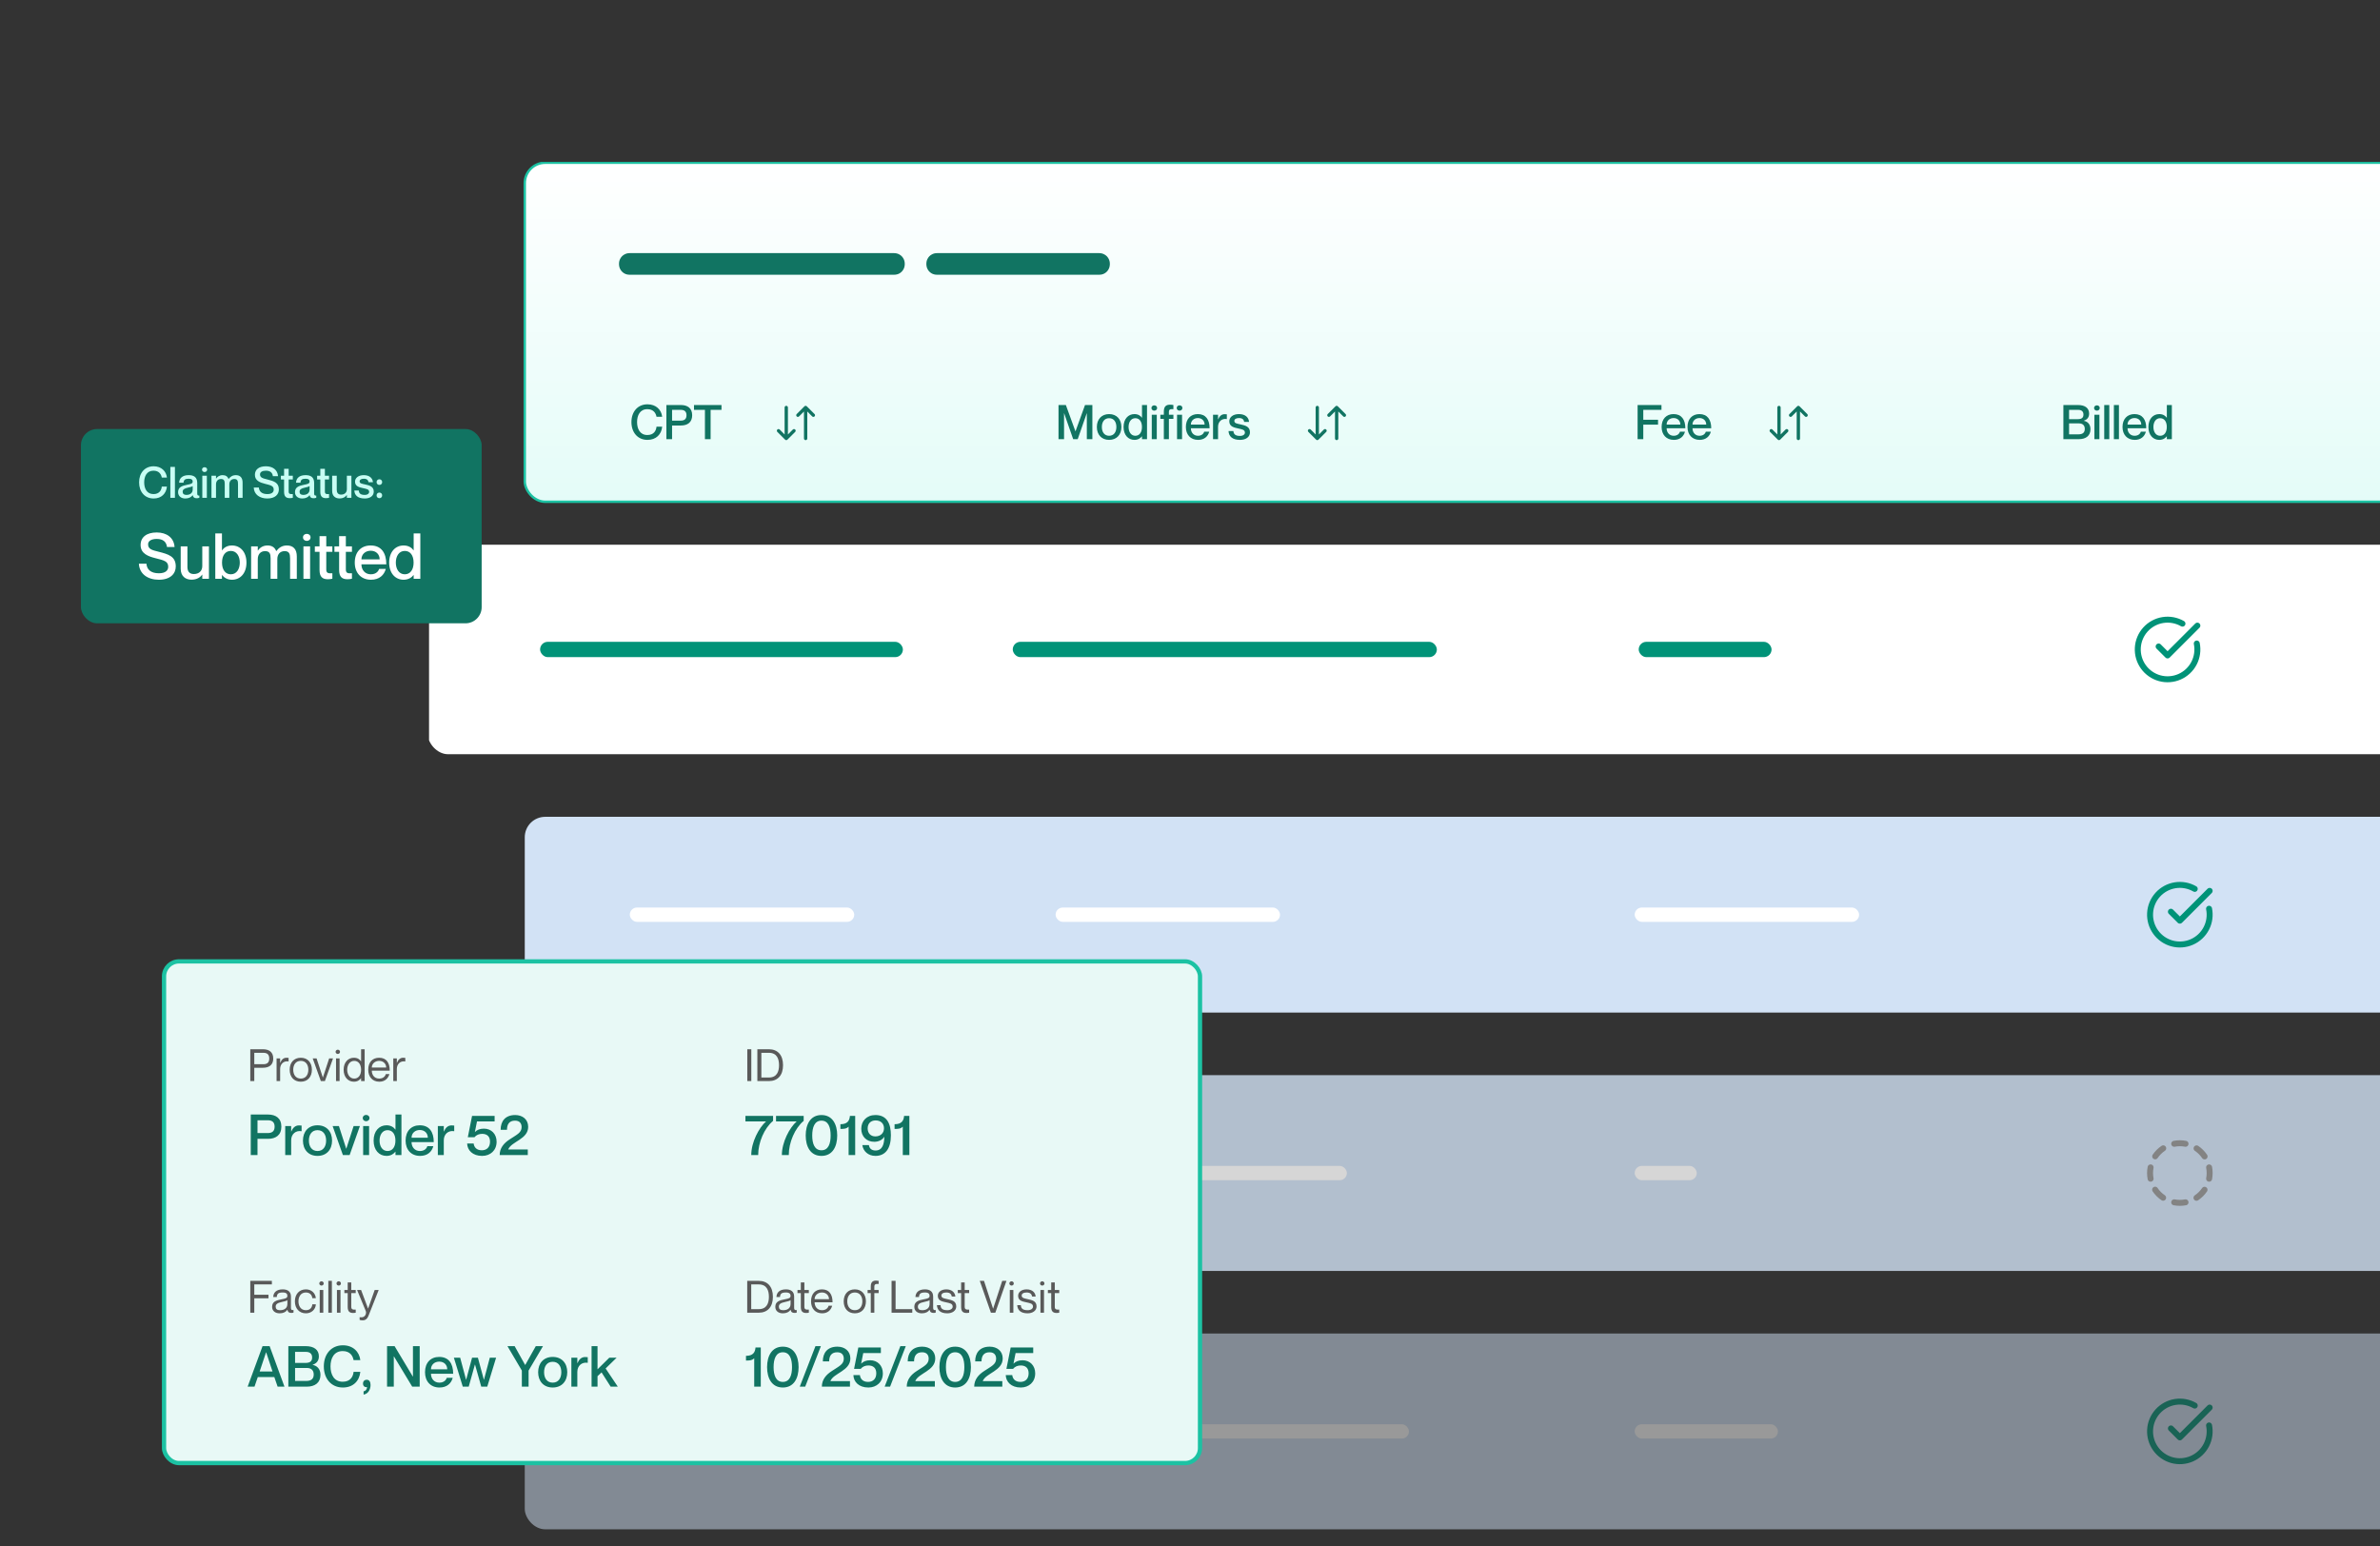 <svg width="588" height="382" viewBox="0 0 588 382" fill="none" xmlns="http://www.w3.org/2000/svg">
<rect x="0" y="0" width="588" height="382" fill="#333333" stroke="none"/>
<g clip-path="url(#clip0_477_2538)">
<g clip-path="url(#clip1_477_2538)">
<rect x="129.647" y="40.209" width="684.227" height="83.759" rx="5.05" fill="url(#paint0_linear_477_2538)"/>
<rect x="129.647" y="40.209" width="684.227" height="83.759" rx="5.05" stroke="#1CC2A3" stroke-width="0.595"/>
<path d="M152.93 65.19C152.93 64.68 153.049 64.229 153.286 63.837C153.511 63.434 153.826 63.119 154.229 62.894C154.621 62.656 155.072 62.538 155.582 62.538H165.623C166.133 62.538 166.584 62.656 166.975 62.894C167.379 63.119 167.693 63.434 167.919 63.837C168.156 64.229 168.275 64.68 168.275 65.19V65.225C168.275 65.736 168.156 66.193 167.919 66.596C167.693 66.988 167.379 67.302 166.975 67.54C166.584 67.765 166.133 67.878 165.623 67.878H155.582C155.072 67.878 154.621 67.765 154.229 67.54C153.826 67.302 153.511 66.988 153.286 66.596C153.049 66.193 152.93 65.736 152.93 65.225V65.19ZM162.926 65.19C162.926 64.68 163.045 64.229 163.282 63.837C163.508 63.434 163.822 63.119 164.226 62.894C164.617 62.656 165.068 62.538 165.578 62.538H170.705C171.216 62.538 171.667 62.656 172.058 62.894C172.462 63.119 172.776 63.434 173.002 63.837C173.239 64.229 173.358 64.68 173.358 65.19V65.225C173.358 65.736 173.239 66.193 173.002 66.596C172.776 66.988 172.462 67.302 172.058 67.54C171.667 67.765 171.216 67.878 170.705 67.878H165.578C165.068 67.878 164.617 67.765 164.226 67.54C163.822 67.302 163.508 66.988 163.282 66.596C163.045 66.193 162.926 65.736 162.926 65.225V65.19ZM168.02 65.19C168.02 64.68 168.138 64.229 168.376 63.837C168.601 63.434 168.916 63.119 169.319 62.894C169.711 62.656 170.162 62.538 170.672 62.538H180.712C181.223 62.538 181.674 62.656 182.065 62.894C182.469 63.119 182.783 63.434 183.009 63.837C183.246 64.229 183.365 64.68 183.365 65.19V65.225C183.365 65.736 183.246 66.193 183.009 66.596C182.783 66.988 182.469 67.302 182.065 67.54C181.674 67.765 181.223 67.878 180.712 67.878H170.672C170.162 67.878 169.711 67.765 169.319 67.54C168.916 67.302 168.601 66.988 168.376 66.596C168.138 66.193 168.02 65.736 168.02 65.225V65.19ZM178.016 65.19C178.016 64.68 178.134 64.229 178.372 63.837C178.597 63.434 178.912 63.119 179.315 62.894C179.707 62.656 180.158 62.538 180.668 62.538H190.708C191.219 62.538 191.67 62.656 192.061 62.894C192.465 63.119 192.779 63.434 193.005 63.837C193.242 64.229 193.361 64.68 193.361 65.19V65.225C193.361 65.736 193.242 66.193 193.005 66.596C192.779 66.988 192.465 67.302 192.061 67.54C191.67 67.765 191.219 67.878 190.708 67.878H180.668C180.158 67.878 179.707 67.765 179.315 67.54C178.912 67.302 178.597 66.988 178.372 66.596C178.134 66.193 178.016 65.736 178.016 65.225V65.19ZM188.012 65.19C188.012 64.68 188.13 64.229 188.368 63.837C188.593 63.434 188.908 63.119 189.311 62.894C189.703 62.656 190.154 62.538 190.664 62.538H195.791C196.301 62.538 196.752 62.656 197.144 62.894C197.548 63.119 197.862 63.434 198.088 63.837C198.325 64.229 198.444 64.68 198.444 65.19V65.225C198.444 65.736 198.325 66.193 198.088 66.596C197.862 66.988 197.548 67.302 197.144 67.54C196.752 67.765 196.301 67.878 195.791 67.878H190.664C190.154 67.878 189.703 67.765 189.311 67.54C188.908 67.302 188.593 66.988 188.368 66.596C188.13 66.193 188.012 65.736 188.012 65.225V65.19ZM193.105 65.19C193.105 64.68 193.224 64.229 193.462 63.837C193.687 63.434 194.001 63.119 194.405 62.894C194.797 62.656 195.248 62.538 195.758 62.538H205.798C206.308 62.538 206.759 62.656 207.151 62.894C207.555 63.119 207.869 63.434 208.095 63.837C208.332 64.229 208.451 64.68 208.451 65.19V65.225C208.451 65.736 208.332 66.193 208.095 66.596C207.869 66.988 207.555 67.302 207.151 67.54C206.759 67.765 206.308 67.878 205.798 67.878H195.758C195.248 67.878 194.797 67.765 194.405 67.54C194.001 67.302 193.687 66.988 193.462 66.596C193.224 66.193 193.105 65.736 193.105 65.225V65.19ZM203.102 65.19C203.102 64.68 203.22 64.229 203.458 63.837C203.683 63.434 203.998 63.119 204.401 62.894C204.793 62.656 205.244 62.538 205.754 62.538H215.794C216.305 62.538 216.755 62.656 217.147 62.894C217.551 63.119 217.865 63.434 218.091 63.837C218.328 64.229 218.447 64.68 218.447 65.19V65.225C218.447 65.736 218.328 66.193 218.091 66.596C217.865 66.988 217.551 67.302 217.147 67.54C216.755 67.765 216.305 67.878 215.794 67.878H205.754C205.244 67.878 204.793 67.765 204.401 67.54C203.998 67.302 203.683 66.988 203.458 66.596C203.22 66.193 203.102 65.736 203.102 65.225V65.19ZM213.098 65.19C213.098 64.68 213.216 64.229 213.454 63.837C213.679 63.434 213.994 63.119 214.397 62.894C214.789 62.656 215.24 62.538 215.75 62.538H220.877C221.387 62.538 221.838 62.656 222.23 62.894C222.633 63.119 222.948 63.434 223.173 63.837C223.411 64.229 223.529 64.68 223.529 65.19V65.225C223.529 65.736 223.411 66.193 223.173 66.596C222.948 66.988 222.633 67.302 222.23 67.54C221.838 67.765 221.387 67.878 220.877 67.878H215.75C215.24 67.878 214.789 67.765 214.397 67.54C213.994 67.302 213.679 66.988 213.454 66.596C213.216 66.193 213.098 65.736 213.098 65.225V65.19ZM228.865 65.19C228.865 64.68 228.984 64.229 229.221 63.837C229.447 63.434 229.761 63.119 230.165 62.894C230.557 62.656 231.008 62.538 231.518 62.538H241.558C242.068 62.538 242.519 62.656 242.911 62.894C243.314 63.119 243.629 63.434 243.854 63.837C244.092 64.229 244.21 64.68 244.21 65.19V65.225C244.21 65.736 244.092 66.193 243.854 66.596C243.629 66.988 243.314 67.302 242.911 67.54C242.519 67.765 242.068 67.878 241.558 67.878H231.518C231.008 67.878 230.557 67.765 230.165 67.54C229.761 67.302 229.447 66.988 229.221 66.596C228.984 66.193 228.865 65.736 228.865 65.225V65.19ZM238.861 65.19C238.861 64.68 238.98 64.229 239.218 63.837C239.443 63.434 239.757 63.119 240.161 62.894C240.553 62.656 241.004 62.538 241.514 62.538H251.554C252.064 62.538 252.515 62.656 252.907 62.894C253.311 63.119 253.625 63.434 253.851 63.837C254.088 64.229 254.207 64.68 254.207 65.19V65.225C254.207 65.736 254.088 66.193 253.851 66.596C253.625 66.988 253.311 67.302 252.907 67.54C252.515 67.765 252.064 67.878 251.554 67.878H241.514C241.004 67.878 240.553 67.765 240.161 67.54C239.757 67.302 239.443 66.988 239.218 66.596C238.98 66.193 238.861 65.736 238.861 65.225V65.19ZM248.858 65.19C248.858 64.68 248.976 64.229 249.214 63.837C249.439 63.434 249.754 63.119 250.157 62.894C250.549 62.656 251 62.538 251.51 62.538H261.55C262.061 62.538 262.511 62.656 262.903 62.894C263.307 63.119 263.621 63.434 263.847 63.837C264.084 64.229 264.203 64.68 264.203 65.19V65.225C264.203 65.736 264.084 66.193 263.847 66.596C263.621 66.988 263.307 67.302 262.903 67.54C262.511 67.765 262.061 67.878 261.55 67.878H251.51C251 67.878 250.549 67.765 250.157 67.54C249.754 67.302 249.439 66.988 249.214 66.596C248.976 66.193 248.858 65.736 248.858 65.225V65.19ZM258.854 65.19C258.854 64.68 258.972 64.229 259.21 63.837C259.435 63.434 259.75 63.119 260.153 62.894C260.545 62.656 260.996 62.538 261.506 62.538H271.546C272.057 62.538 272.508 62.656 272.899 62.894C273.303 63.119 273.617 63.434 273.843 63.837C274.08 64.229 274.199 64.68 274.199 65.19V65.225C274.199 65.736 274.08 66.193 273.843 66.596C273.617 66.988 273.303 67.302 272.899 67.54C272.508 67.765 272.057 67.878 271.546 67.878H261.506C260.996 67.878 260.545 67.765 260.153 67.54C259.75 67.302 259.435 66.988 259.21 66.596C258.972 66.193 258.854 65.736 258.854 65.225V65.19Z" fill="#117462"/>
<path d="M162.195 102.97C162.041 102.12 161.487 101.094 159.93 101.094C158.113 101.094 157.393 102.616 157.393 104.279C157.393 105.954 158.113 107.476 159.93 107.476C161.499 107.476 162.1 106.45 162.195 105.423H163.598C163.41 107.323 162.112 108.679 159.965 108.679C157.535 108.679 156.001 106.827 156.001 104.279C156.001 101.743 157.535 99.891 159.965 99.891C162.1 99.891 163.398 101.247 163.598 102.97H162.195ZM164.638 108.502V100.068H168.224C169.84 100.068 171.008 100.823 171.008 102.592C171.008 104.362 169.84 105.128 168.224 105.128H166.041V108.502H164.638ZM166.041 101.259V103.925H168.165C169.109 103.925 169.604 103.524 169.604 102.592C169.604 101.672 169.109 101.259 168.165 101.259H166.041ZM174.159 108.502V101.259H171.458V100.068H178.253V101.259H175.563V108.502H174.159Z" fill="#117462"/>
<path d="M192.339 106.417L194.253 108.331M194.253 108.331L196.166 106.417M194.253 108.331V100.676M200.95 102.59L199.037 100.676M199.037 100.676L197.123 102.59M199.037 100.676V108.331" stroke="#117462" stroke-width="0.82" stroke-linecap="round" stroke-linejoin="round"/>
<path d="M261.516 108.502V100.068H263.332L265.692 106.556H265.715L268.063 100.068H269.88V108.502H268.511V102.108H268.488L266.258 108.502H265.137L262.908 102.108H262.884V108.502H261.516ZM274.018 108.679C272.131 108.679 270.986 107.37 270.986 105.494C270.986 103.618 272.131 102.309 274.018 102.309C275.906 102.309 277.05 103.618 277.05 105.494C277.05 107.37 275.906 108.679 274.018 108.679ZM274.018 107.665C275.198 107.665 275.811 106.733 275.811 105.494C275.811 104.244 275.198 103.324 274.018 103.324C272.839 103.324 272.225 104.244 272.225 105.494C272.225 106.733 272.839 107.665 274.018 107.665ZM282.141 100.068H283.38V108.502H282.141V107.806H282.118C281.799 108.219 281.209 108.679 280.277 108.679C278.732 108.679 277.588 107.476 277.588 105.494C277.588 103.512 278.732 102.309 280.277 102.309C281.209 102.309 281.799 102.745 282.118 103.206H282.141V100.068ZM280.49 107.665C281.504 107.665 282.13 106.827 282.13 105.494C282.13 104.149 281.504 103.324 280.49 103.324C279.404 103.324 278.826 104.314 278.826 105.494C278.826 106.674 279.404 107.665 280.49 107.665ZM285.169 101.46C284.827 101.46 284.473 101.224 284.473 100.799C284.473 100.374 284.827 100.15 285.169 100.15C285.535 100.15 285.877 100.374 285.877 100.799C285.877 101.224 285.535 101.46 285.169 101.46ZM284.555 102.474H285.794V108.502H284.555V102.474ZM289.897 101.082C289.094 101.047 288.788 101.129 288.788 101.814V102.474H289.897V103.489H288.788V108.502H287.537V103.489H286.676V102.474H287.537V101.707C287.537 100.433 288.08 99.985 289.071 99.985C289.378 99.985 289.649 100.02 289.897 100.068V101.082ZM291.413 101.46C291.071 101.46 290.717 101.224 290.717 100.799C290.717 100.374 291.071 100.15 291.413 100.15C291.779 100.15 292.121 100.374 292.121 100.799C292.121 101.224 291.779 101.46 291.413 101.46ZM290.8 102.474H292.038V108.502H290.8V102.474ZM295.964 107.665C296.99 107.665 297.403 107.028 297.509 106.662H298.748C298.441 107.806 297.545 108.679 295.999 108.679C294.123 108.679 292.979 107.382 292.979 105.494C292.979 103.536 294.123 102.309 295.94 102.309C297.887 102.309 298.842 103.666 298.842 105.813H294.218C294.218 106.827 294.867 107.665 295.964 107.665ZM295.94 103.288C294.937 103.288 294.218 103.961 294.218 104.893H297.604C297.604 103.961 296.943 103.288 295.94 103.288ZM302.558 102.333C302.771 102.333 302.924 102.344 303.101 102.368V103.536H303.077C301.886 103.335 300.93 104.138 300.93 105.423V108.502H299.692V102.474H300.93V103.607H300.954C301.272 102.852 301.768 102.333 302.558 102.333ZM306.504 104.857C307.613 105.117 308.816 105.364 308.816 106.804C308.816 107.96 307.825 108.679 306.362 108.679C304.416 108.679 303.578 107.771 303.519 106.497H304.722C304.781 107.146 305.064 107.7 306.339 107.7C307.2 107.7 307.565 107.276 307.565 106.898C307.565 106.143 306.846 106.084 305.961 105.872C305.005 105.648 303.708 105.459 303.708 104.09C303.708 103.099 304.581 102.309 306.091 102.309C307.731 102.309 308.509 103.194 308.592 104.244H307.388C307.306 103.772 307.07 103.288 306.103 103.288C305.359 103.288 304.958 103.571 304.958 103.996C304.958 104.609 305.631 104.657 306.504 104.857Z" fill="#117462"/>
<path d="M323.534 106.417L325.448 108.33M325.448 108.33L327.362 106.417M325.448 108.33V100.676M332.146 102.589L330.232 100.676M330.232 100.676L328.319 102.589M330.232 100.676V108.33" stroke="#117462" stroke-width="0.82" stroke-linecap="round" stroke-linejoin="round"/>
<path d="M405.987 103.713H409.633V104.916H405.987V108.502H404.584V100.068H410.482V101.259H405.987V103.713ZM413.502 107.665C414.529 107.665 414.942 107.028 415.048 106.662H416.286C415.98 107.806 415.083 108.679 413.538 108.679C411.662 108.679 410.518 107.382 410.518 105.494C410.518 103.536 411.662 102.309 413.479 102.309C415.425 102.309 416.381 103.666 416.381 105.813H411.756C411.756 106.827 412.405 107.665 413.502 107.665ZM413.479 103.288C412.476 103.288 411.756 103.961 411.756 104.893H415.142C415.142 103.961 414.481 103.288 413.479 103.288ZM419.896 107.665C420.923 107.665 421.335 107.028 421.442 106.662H422.68C422.374 107.806 421.477 108.679 419.932 108.679C418.056 108.679 416.912 107.382 416.912 105.494C416.912 103.536 418.056 102.309 419.873 102.309C421.819 102.309 422.775 103.666 422.775 105.813H418.15C418.15 106.827 418.799 107.665 419.896 107.665ZM419.873 103.288C418.87 103.288 418.15 103.961 418.15 104.893H421.536C421.536 103.961 420.875 103.288 419.873 103.288Z" fill="#117462"/>
<path d="M437.602 106.417L439.515 108.331M439.515 108.331L441.429 106.417M439.515 108.331V100.676M446.213 102.59L444.3 100.676M444.3 100.676L442.386 102.59M444.3 100.676V108.331" stroke="#117462" stroke-width="0.82" stroke-linecap="round" stroke-linejoin="round"/>
<path d="M516.138 102.191C516.138 103.229 515.524 103.713 514.828 103.949V103.972C515.713 104.126 516.468 104.775 516.468 106.037C516.468 107.665 515.348 108.502 513.602 108.502H509.779V100.068H513.401C515.135 100.068 516.138 100.834 516.138 102.191ZM511.183 103.559H513.354C514.357 103.559 514.734 103.158 514.734 102.415C514.734 101.672 514.274 101.259 513.436 101.259H511.183V103.559ZM511.183 104.609V107.311H513.495C514.699 107.311 515.064 106.745 515.064 105.954C515.064 105.093 514.534 104.609 513.649 104.609H511.183ZM518.053 101.46C517.711 101.46 517.357 101.224 517.357 100.799C517.357 100.374 517.711 100.15 518.053 100.15C518.419 100.15 518.761 100.374 518.761 100.799C518.761 101.224 518.419 101.46 518.053 101.46ZM517.439 102.474H518.678V108.502H517.439V102.474ZM519.869 100.068H521.119V108.502H519.869V100.068ZM522.254 100.068H523.504V108.502H522.254V100.068ZM527.373 107.665C528.399 107.665 528.812 107.028 528.918 106.662H530.157C529.85 107.806 528.954 108.679 527.408 108.679C525.533 108.679 524.388 107.382 524.388 105.494C524.388 103.536 525.533 102.309 527.349 102.309C529.296 102.309 530.252 103.666 530.252 105.813H525.627C525.627 106.827 526.276 107.665 527.373 107.665ZM527.349 103.288C526.347 103.288 525.627 103.961 525.627 104.893H529.013C529.013 103.961 528.352 103.288 527.349 103.288ZM535.336 100.068H536.575V108.502H535.336V107.806H535.312C534.994 108.219 534.404 108.679 533.472 108.679C531.927 108.679 530.782 107.476 530.782 105.494C530.782 103.512 531.927 102.309 533.472 102.309C534.404 102.309 534.994 102.745 535.312 103.206H535.336V100.068ZM533.684 107.665C534.699 107.665 535.324 106.827 535.324 105.494C535.324 104.149 534.699 103.324 533.684 103.324C532.599 103.324 532.021 104.314 532.021 105.494C532.021 106.674 532.599 107.665 533.684 107.665Z" fill="#117462"/>
<rect x="129.647" y="201.807" width="684.227" height="48.368" rx="5.05" fill="#D2E2F5"/>
<rect x="155.6" y="224.221" width="55.446" height="3.539" rx="1.77" fill="white"/>
<rect x="260.796" y="224.221" width="55.446" height="3.539" rx="1.77" fill="white"/>
<rect x="403.864" y="224.221" width="55.446" height="3.539" rx="1.77" fill="white"/>
<path d="M545.767 224.521C546.104 226.171 545.864 227.887 545.088 229.382C544.313 230.877 543.048 232.061 541.505 232.736C539.962 233.412 538.234 233.538 536.61 233.094C534.985 232.649 533.562 231.661 532.578 230.295C531.593 228.928 531.107 227.265 531.2 225.584C531.293 223.902 531.96 222.303 533.09 221.054C534.219 219.804 535.743 218.98 537.406 218.717C539.07 218.455 540.773 218.771 542.232 219.613" stroke="#009378" stroke-width="1.473" stroke-linecap="round" stroke-linejoin="round"/>
<path d="M536.342 225.258L538.551 227.467L545.914 220.103" stroke="#009378" stroke-width="1.473" stroke-linecap="round" stroke-linejoin="round"/>
<rect x="105.661" y="134.585" width="732.199" height="51.759" rx="5.05" fill="white"/>
<rect x="133.434" y="158.571" width="89.631" height="3.787" rx="1.894" fill="#009378"/>
<rect x="250.209" y="158.571" width="104.78" height="3.787" rx="1.894" fill="#009378"/>
<rect x="404.856" y="158.571" width="32.823" height="3.787" rx="1.894" fill="#009378"/>
<path d="M542.734 158.992C543.07 160.642 542.83 162.358 542.055 163.853C541.279 165.348 540.014 166.532 538.471 167.207C536.928 167.883 535.201 168.009 533.576 167.564C531.951 167.12 530.528 166.132 529.544 164.765C528.559 163.399 528.073 161.736 528.166 160.054C528.26 158.373 528.926 156.774 530.056 155.524C531.185 154.275 532.709 153.45 534.373 153.188C536.036 152.926 537.74 153.242 539.198 154.084" stroke="#009378" stroke-width="1.473" stroke-linecap="round" stroke-linejoin="round"/>
<path d="M533.309 159.728L535.518 161.937L542.881 154.573" stroke="#009378" stroke-width="1.473" stroke-linecap="round" stroke-linejoin="round"/>
<g opacity="0.8">
<rect x="129.647" y="265.638" width="684.227" height="48.368" rx="5.05" fill="#D2E2F5"/>
<rect x="155.6" y="288.052" width="24.774" height="3.539" rx="1.77" fill="white"/>
<rect x="260.796" y="288.052" width="71.962" height="3.539" rx="1.77" fill="white"/>
<rect x="403.864" y="288.052" width="15.336" height="3.539" rx="1.77" fill="white"/>
<path d="M537.154 282.593C538.078 282.414 539.028 282.414 539.952 282.593M539.952 297.052C539.028 297.23 538.078 297.23 537.154 297.052M542.683 283.726C543.465 284.256 544.137 284.931 544.664 285.714M531.324 291.221C531.145 290.297 531.145 289.347 531.324 288.423M544.649 293.952C544.12 294.734 543.445 295.406 542.661 295.933M545.782 288.423C545.961 289.347 545.961 290.297 545.782 291.221M532.457 285.692C532.987 284.911 533.661 284.238 534.445 283.711M534.423 295.918C533.641 295.389 532.969 294.714 532.442 293.93" stroke="#979797" stroke-width="1.473" stroke-linecap="round" stroke-linejoin="round"/>
</g>
<g opacity="0.5">
<rect x="129.647" y="329.469" width="684.227" height="48.368" rx="5.05" fill="#D2E2F5"/>
<rect x="155.6" y="351.883" width="41.289" height="3.539" rx="1.77" fill="white"/>
<rect x="260.796" y="351.883" width="87.298" height="3.539" rx="1.77" fill="white"/>
<rect x="403.864" y="351.883" width="35.391" height="3.539" rx="1.77" fill="white"/>
<path d="M545.768 352.18C546.104 353.831 545.865 355.546 545.089 357.041C544.313 358.536 543.049 359.72 541.506 360.396C539.963 361.071 538.235 361.197 536.611 360.753C534.986 360.309 533.563 359.321 532.578 357.954C531.594 356.588 531.108 354.925 531.201 353.243C531.294 351.561 531.961 349.963 533.09 348.713C534.22 347.464 535.743 346.639 537.407 346.377C539.071 346.115 540.774 346.431 542.233 347.273" stroke="#009378" stroke-width="1.473" stroke-linecap="round" stroke-linejoin="round"/>
<path d="M536.344 352.916L538.553 355.125L545.916 347.762" stroke="#009378" stroke-width="1.473" stroke-linecap="round" stroke-linejoin="round"/>
</g>
</g>
<rect x="40.527" y="237.527" width="255.945" height="123.945" rx="3.692" fill="#E8F9F6"/>
<rect x="40.527" y="237.527" width="255.945" height="123.945" rx="3.692" stroke="#1CC2A3" stroke-width="1.055"/>
<path d="M61.834 267.098V259.233H64.959C66.4 259.233 67.51 259.871 67.51 261.521C67.51 263.171 66.4 263.809 64.959 263.809H62.825V267.098H61.834ZM62.825 260.113V262.929H65.069C66.047 262.929 66.52 262.478 66.52 261.521C66.52 260.564 66.047 260.113 65.069 260.113H62.825ZM70.784 261.334C70.993 261.334 71.147 261.345 71.3 261.367V262.247H71.278C70.058 262.049 69.21 262.907 69.21 264.106V267.098H68.331V261.488H69.21V262.599H69.233C69.529 261.862 69.981 261.334 70.784 261.334ZM74.317 267.252C72.601 267.252 71.567 266.042 71.567 264.293C71.567 262.544 72.601 261.334 74.317 261.334C76.022 261.334 77.056 262.544 77.056 264.293C77.056 266.042 76.022 267.252 74.317 267.252ZM74.317 266.482C75.571 266.482 76.176 265.492 76.176 264.293C76.176 263.094 75.571 262.104 74.317 262.104C73.052 262.104 72.447 263.094 72.447 264.293C72.447 265.492 73.052 266.482 74.317 266.482ZM77.254 261.488H78.211L79.762 266.218H79.773L81.324 261.488H82.281L80.268 267.098H79.267L77.254 261.488ZM83.458 260.399C83.216 260.399 82.908 260.212 82.908 259.871C82.908 259.53 83.216 259.343 83.458 259.343C83.711 259.343 84.008 259.53 84.008 259.871C84.008 260.212 83.711 260.399 83.458 260.399ZM83.018 261.488H83.898V267.098H83.018V261.488ZM89.21 259.233H90.09V267.098H89.21V266.405H89.188C88.858 266.834 88.33 267.252 87.428 267.252C86.02 267.252 84.898 266.141 84.898 264.293C84.898 262.445 86.02 261.334 87.428 261.334C88.33 261.334 88.858 261.73 89.188 262.214H89.21V259.233ZM87.516 266.482C88.561 266.482 89.21 265.613 89.21 264.293C89.21 262.973 88.561 262.104 87.516 262.104C86.361 262.104 85.778 263.193 85.778 264.293C85.778 265.393 86.361 266.482 87.516 266.482ZM93.684 266.482C94.806 266.482 95.224 265.756 95.323 265.371H96.203C95.917 266.416 95.114 267.252 93.717 267.252C92.012 267.252 90.978 266.053 90.978 264.293C90.978 262.423 92.034 261.334 93.673 261.334C95.433 261.334 96.291 262.533 96.291 264.524H91.858C91.858 265.536 92.463 266.482 93.684 266.482ZM93.673 262.104C92.617 262.104 91.858 262.852 91.858 263.754H95.411C95.411 262.852 94.729 262.104 93.673 262.104ZM99.615 261.334C99.825 261.334 99.978 261.345 100.132 261.367V262.247H100.11C98.889 262.049 98.043 262.907 98.043 264.106V267.098H97.162V261.488H98.043V262.599H98.064C98.362 261.862 98.812 261.334 99.615 261.334Z" fill="#595959"/>
<path d="M61.952 285.372V275.362H66.207C68.126 275.362 69.511 276.258 69.511 278.358C69.511 280.458 68.126 281.368 66.207 281.368H63.617V285.372H61.952ZM63.617 276.776V279.94H66.138C67.257 279.94 67.846 279.464 67.846 278.358C67.846 277.266 67.257 276.776 66.138 276.776H63.617ZM73.868 278.05C74.12 278.05 74.302 278.064 74.511 278.092V279.478H74.484C73.07 279.24 71.936 280.192 71.936 281.718V285.372H70.466V278.218H71.936V279.562H71.963C72.341 278.666 72.93 278.05 73.868 278.05ZM78.443 285.582C76.203 285.582 74.845 284.028 74.845 281.802C74.845 279.576 76.203 278.022 78.443 278.022C80.683 278.022 82.041 279.576 82.041 281.802C82.041 284.028 80.683 285.582 78.443 285.582ZM78.443 284.378C79.843 284.378 80.571 283.272 80.571 281.802C80.571 280.318 79.843 279.226 78.443 279.226C77.043 279.226 76.315 280.318 76.315 281.802C76.315 283.272 77.043 284.378 78.443 284.378ZM82.18 278.218H83.734L85.54 283.818H85.554L87.36 278.218H88.914L86.38 285.372H84.714L82.18 278.218ZM90.446 277.014C90.04 277.014 89.62 276.734 89.62 276.23C89.62 275.726 90.04 275.46 90.446 275.46C90.88 275.46 91.286 275.726 91.286 276.23C91.286 276.734 90.88 277.014 90.446 277.014ZM89.718 278.218H91.188V285.372H89.718V278.218ZM97.708 275.362H99.178V285.372H97.708V284.546H97.68C97.302 285.036 96.602 285.582 95.496 285.582C93.662 285.582 92.304 284.154 92.304 281.802C92.304 279.45 93.662 278.022 95.496 278.022C96.602 278.022 97.302 278.54 97.68 279.086H97.708V275.362ZM95.748 284.378C96.952 284.378 97.694 283.384 97.694 281.802C97.694 280.206 96.952 279.226 95.748 279.226C94.46 279.226 93.774 280.402 93.774 281.802C93.774 283.202 94.46 284.378 95.748 284.378ZM103.749 284.378C104.967 284.378 105.457 283.622 105.583 283.188H107.053C106.689 284.546 105.625 285.582 103.791 285.582C101.565 285.582 100.207 284.042 100.207 281.802C100.207 279.478 101.565 278.022 103.721 278.022C106.031 278.022 107.165 279.632 107.165 282.18H101.677C101.677 283.384 102.447 284.378 103.749 284.378ZM103.721 279.184C102.531 279.184 101.677 279.982 101.677 281.088H105.695C105.695 279.982 104.911 279.184 103.721 279.184ZM111.575 278.05C111.827 278.05 112.009 278.064 112.219 278.092V279.478H112.191C110.777 279.24 109.643 280.192 109.643 281.718V285.372H108.173V278.218H109.643V279.562H109.671C110.049 278.666 110.637 278.05 111.575 278.05ZM119.553 278.848C121.415 278.848 122.689 280.192 122.689 282.082C122.689 284.238 121.135 285.582 119.119 285.582C116.753 285.582 115.465 284.182 115.409 282.516H117.019C117.117 283.384 117.691 284.196 119.035 284.196C120.225 284.196 121.065 283.468 121.065 282.068C121.065 280.752 120.295 280.136 119.119 280.136C118.363 280.136 117.677 280.402 117.215 280.976H115.577L116.627 275.698H122.199V277.07H117.845L117.327 279.66V279.688C117.831 279.17 118.545 278.848 119.553 278.848ZM125.256 279.128H123.688C123.688 277.042 124.808 275.488 127.286 275.488C129.078 275.488 130.492 276.552 130.492 278.4C130.492 281.48 126.362 281.998 125.564 283.972V284H130.394V285.372H123.45C123.45 283.664 124.472 282.418 125.956 281.48C127.734 280.304 128.868 279.842 128.868 278.47C128.868 277.672 128.49 276.874 127.244 276.874C125.802 276.874 125.256 277.798 125.256 279.128Z" fill="#117462"/>
<path d="M184.629 259.233H185.619V267.098H184.629V259.233ZM187.11 267.098V259.233H189.959C192.126 259.233 193.457 260.641 193.457 263.171C193.457 265.701 192.126 267.098 189.959 267.098H187.11ZM188.1 260.113V266.218H189.959C191.961 266.218 192.467 264.711 192.467 263.171C192.467 261.631 191.961 260.113 189.959 260.113H188.1Z" fill="#595959"/>
<path d="M184.164 275.698H190.996V276.93C188.798 278.764 187.314 282.292 187.314 285.372H185.606C185.606 282.18 187.51 278.624 189.232 277.098V277.07H184.164V275.698ZM191.725 275.698H198.557V276.93C196.359 278.764 194.875 282.292 194.875 285.372H193.167C193.167 282.18 195.071 278.624 196.793 277.098V277.07H191.725V275.698ZM202.95 285.582C200.22 285.582 199.058 283.286 199.058 280.542C199.058 277.798 200.22 275.488 202.95 275.488C205.68 275.488 206.842 277.798 206.842 280.542C206.842 283.286 205.68 285.582 202.95 285.582ZM202.95 284.196C204.658 284.196 205.218 282.558 205.218 280.542C205.218 278.526 204.658 276.874 202.95 276.874C201.242 276.874 200.668 278.526 200.668 280.542C200.668 282.558 201.242 284.196 202.95 284.196ZM209.98 275.698H211.282V285.372H209.658V278.358C209.084 278.918 208.44 278.918 207.628 278.918V277.756C209.378 277.756 209.882 276.888 209.98 275.698ZM218.481 280.836C218.005 281.62 217.109 282.096 215.989 282.096C214.085 282.096 212.783 280.78 212.783 278.876C212.783 276.972 214.113 275.488 216.283 275.488C219.111 275.488 220.105 277.602 220.105 280.5C220.105 283.804 218.719 285.582 216.283 285.582C214.463 285.582 213.245 284.378 213.049 282.922H214.673C214.771 283.664 215.275 284.252 216.297 284.252C218.047 284.252 218.453 282.628 218.481 280.864V280.836ZM216.339 276.818C215.093 276.818 214.365 277.616 214.365 278.792C214.365 280.024 215.149 280.766 216.255 280.766C217.543 280.766 218.397 279.954 218.397 278.764C218.397 277.616 217.627 276.818 216.339 276.818ZM223.365 275.698H224.667V285.372H223.043V278.358C222.469 278.918 221.825 278.918 221.013 278.918V277.756C222.763 277.756 223.267 276.888 223.365 275.698Z" fill="#117462"/>
<path d="M184.607 324.323V316.458H187.456C189.623 316.458 190.954 317.866 190.954 320.396C190.954 322.926 189.623 324.323 187.456 324.323H184.607ZM185.597 317.338V323.443H187.456C189.458 323.443 189.964 321.936 189.964 320.396C189.964 318.856 189.458 317.338 187.456 317.338H185.597ZM195.319 320.143C195.319 319.703 195.077 319.329 194.175 319.329C193.108 319.329 192.756 319.637 192.701 320.451H191.821C191.876 319.373 192.547 318.559 194.175 318.559C195.242 318.559 196.199 318.977 196.199 320.33V323.058C196.199 323.498 196.276 323.74 196.837 323.674V324.29C196.606 324.367 196.485 324.378 196.32 324.378C195.792 324.378 195.473 324.235 195.319 323.619H195.297C194.945 324.147 194.318 324.477 193.394 324.477C192.261 324.477 191.546 323.828 191.546 322.882C191.546 321.606 192.492 321.276 193.944 321.001C194.89 320.825 195.319 320.704 195.319 320.143ZM193.482 323.707C194.527 323.707 195.319 323.234 195.319 322.156V321.221C195.154 321.386 194.615 321.54 194.021 321.661C192.932 321.892 192.426 322.167 192.426 322.838C192.426 323.388 192.756 323.707 193.482 323.707ZM199.829 319.483H198.729V322.86C198.729 323.498 199.081 323.608 199.829 323.553V324.323C199.631 324.367 199.4 324.389 199.169 324.389C198.421 324.389 197.849 324.092 197.849 322.948V319.483H197.024V318.713H197.849V316.843H198.729V318.713H199.829V319.483ZM203.083 323.707C204.205 323.707 204.623 322.981 204.722 322.596H205.602C205.316 323.641 204.513 324.477 203.116 324.477C201.411 324.477 200.377 323.278 200.377 321.518C200.377 319.648 201.433 318.559 203.072 318.559C204.832 318.559 205.69 319.758 205.69 321.749H201.257C201.257 322.761 201.862 323.707 203.083 323.707ZM203.072 319.329C202.016 319.329 201.257 320.077 201.257 320.979H204.81C204.81 320.077 204.128 319.329 203.072 319.329ZM211.194 324.477C209.478 324.477 208.444 323.267 208.444 321.518C208.444 319.769 209.478 318.559 211.194 318.559C212.899 318.559 213.933 319.769 213.933 321.518C213.933 323.267 212.899 324.477 211.194 324.477ZM211.194 323.707C212.448 323.707 213.053 322.717 213.053 321.518C213.053 320.319 212.448 319.329 211.194 319.329C209.929 319.329 209.324 320.319 209.324 321.518C209.324 322.717 209.929 323.707 211.194 323.707ZM217.079 317.228C216.331 317.173 216.012 317.283 216.012 317.921V318.713H217.079V319.483H216.012V324.323H215.132V319.483H214.351V318.713H215.132V317.833C215.132 316.689 215.704 316.392 216.452 316.392C216.65 316.392 216.881 316.414 217.079 316.458V317.228ZM220.271 316.458H221.261V323.443H225.386V324.323H220.271V316.458ZM229.662 320.143C229.662 319.703 229.42 319.329 228.518 319.329C227.451 319.329 227.099 319.637 227.044 320.451H226.164C226.219 319.373 226.89 318.559 228.518 318.559C229.585 318.559 230.542 318.977 230.542 320.33V323.058C230.542 323.498 230.619 323.74 231.18 323.674V324.29C230.949 324.367 230.828 324.378 230.663 324.378C230.135 324.378 229.816 324.235 229.662 323.619H229.64C229.288 324.147 228.661 324.477 227.737 324.477C226.604 324.477 225.889 323.828 225.889 322.882C225.889 321.606 226.835 321.276 228.287 321.001C229.233 320.825 229.662 320.704 229.662 320.143ZM227.825 323.707C228.87 323.707 229.662 323.234 229.662 322.156V321.221C229.497 321.386 228.958 321.54 228.364 321.661C227.275 321.892 226.769 322.167 226.769 322.838C226.769 323.388 227.099 323.707 227.825 323.707ZM234.114 320.99C235.115 321.232 236.248 321.397 236.248 322.783C236.248 323.806 235.313 324.477 234.037 324.477C232.321 324.477 231.529 323.663 231.474 322.453H232.354C232.409 323.08 232.629 323.707 234.037 323.707C234.994 323.707 235.368 323.212 235.368 322.838C235.368 322.024 234.631 321.98 233.828 321.782C232.97 321.573 231.694 321.474 231.694 320.154C231.694 319.274 232.475 318.559 233.795 318.559C235.192 318.559 235.94 319.351 236.028 320.319H235.148C235.06 319.89 234.851 319.329 233.795 319.329C233.003 319.329 232.574 319.648 232.574 320.088C232.574 320.748 233.333 320.803 234.114 320.99ZM239.436 319.483H238.336V322.86C238.336 323.498 238.688 323.608 239.436 323.553V324.323C239.238 324.367 239.007 324.389 238.776 324.389C238.028 324.389 237.456 324.092 237.456 322.948V319.483H236.631V318.713H237.456V316.843H238.336V318.713H239.436V319.483ZM242.063 316.458H243.108L245.352 323.333H245.363L247.607 316.458H248.652L245.902 324.323H244.813L242.063 316.458ZM249.919 317.624C249.677 317.624 249.369 317.437 249.369 317.096C249.369 316.755 249.677 316.568 249.919 316.568C250.172 316.568 250.469 316.755 250.469 317.096C250.469 317.437 250.172 317.624 249.919 317.624ZM249.479 318.713H250.359V324.323H249.479V318.713ZM253.955 320.99C254.956 321.232 256.089 321.397 256.089 322.783C256.089 323.806 255.154 324.477 253.878 324.477C252.162 324.477 251.37 323.663 251.315 322.453H252.195C252.25 323.08 252.47 323.707 253.878 323.707C254.835 323.707 255.209 323.212 255.209 322.838C255.209 322.024 254.472 321.98 253.669 321.782C252.811 321.573 251.535 321.474 251.535 320.154C251.535 319.274 252.316 318.559 253.636 318.559C255.033 318.559 255.781 319.351 255.869 320.319H254.989C254.901 319.89 254.692 319.329 253.636 319.329C252.844 319.329 252.415 319.648 252.415 320.088C252.415 320.748 253.174 320.803 253.955 320.99ZM257.492 317.624C257.25 317.624 256.942 317.437 256.942 317.096C256.942 316.755 257.25 316.568 257.492 316.568C257.745 316.568 258.042 316.755 258.042 317.096C258.042 317.437 257.745 317.624 257.492 317.624ZM257.052 318.713H257.932V324.323H257.052V318.713ZM261.693 319.483H260.593V322.86C260.593 323.498 260.945 323.608 261.693 323.553V324.323C261.495 324.367 261.264 324.389 261.033 324.389C260.285 324.389 259.713 324.092 259.713 322.948V319.483H258.888V318.713H259.713V316.843H260.593V318.713H261.693V319.483Z" fill="#595959"/>
<path d="M186.656 332.924H187.958V342.598H186.334V335.584C185.76 336.144 185.116 336.144 184.304 336.144V334.982C186.054 334.982 186.558 334.114 186.656 332.924ZM193.407 342.808C190.677 342.808 189.515 340.512 189.515 337.768C189.515 335.024 190.677 332.714 193.407 332.714C196.137 332.714 197.299 335.024 197.299 337.768C197.299 340.512 196.137 342.808 193.407 342.808ZM193.407 341.422C195.115 341.422 195.675 339.784 195.675 337.768C195.675 335.752 195.115 334.1 193.407 334.1C191.699 334.1 191.125 335.752 191.125 337.768C191.125 339.784 191.699 341.422 193.407 341.422ZM202.809 332.588L198.931 342.598H197.587L201.465 332.588H202.809ZM204.853 336.354H203.285C203.285 334.268 204.405 332.714 206.883 332.714C208.675 332.714 210.089 333.778 210.089 335.626C210.089 338.706 205.959 339.224 205.161 341.198V341.226H209.991V342.598H203.047C203.047 340.89 204.069 339.644 205.553 338.706C207.331 337.53 208.465 337.068 208.465 335.696C208.465 334.898 208.087 334.1 206.841 334.1C205.399 334.1 204.853 335.024 204.853 336.354ZM214.981 336.074C216.843 336.074 218.117 337.418 218.117 339.308C218.117 341.464 216.563 342.808 214.547 342.808C212.181 342.808 210.893 341.408 210.837 339.742H212.447C212.545 340.61 213.119 341.422 214.463 341.422C215.653 341.422 216.493 340.694 216.493 339.294C216.493 337.978 215.723 337.362 214.547 337.362C213.791 337.362 213.105 337.628 212.643 338.202H211.005L212.055 332.924H217.627V334.296H213.273L212.755 336.886V336.914C213.259 336.396 213.973 336.074 214.981 336.074ZM223.782 332.588L219.904 342.598H218.56L222.438 332.588H223.782ZM225.826 336.354H224.258C224.258 334.268 225.378 332.714 227.856 332.714C229.648 332.714 231.062 333.778 231.062 335.626C231.062 338.706 226.932 339.224 226.134 341.198V341.226H230.964V342.598H224.02C224.02 340.89 225.042 339.644 226.526 338.706C228.304 337.53 229.438 337.068 229.438 335.696C229.438 334.898 229.06 334.1 227.814 334.1C226.372 334.1 225.826 335.024 225.826 336.354ZM235.981 342.808C233.251 342.808 232.089 340.512 232.089 337.768C232.089 335.024 233.251 332.714 235.981 332.714C238.711 332.714 239.873 335.024 239.873 337.768C239.873 340.512 238.711 342.808 235.981 342.808ZM235.981 341.422C237.689 341.422 238.249 339.784 238.249 337.768C238.249 335.752 237.689 334.1 235.981 334.1C234.273 334.1 233.699 335.752 233.699 337.768C233.699 339.784 234.273 341.422 235.981 341.422ZM242.492 336.354H240.924C240.924 334.268 242.044 332.714 244.522 332.714C246.314 332.714 247.728 333.778 247.728 335.626C247.728 338.706 243.598 339.224 242.8 341.198V341.226H247.63V342.598H240.686C240.686 340.89 241.708 339.644 243.192 338.706C244.97 337.53 246.104 337.068 246.104 335.696C246.104 334.898 245.726 334.1 244.48 334.1C243.038 334.1 242.492 335.024 242.492 336.354ZM252.62 336.074C254.482 336.074 255.756 337.418 255.756 339.308C255.756 341.464 254.202 342.808 252.186 342.808C249.82 342.808 248.532 341.408 248.476 339.742H250.086C250.184 340.61 250.758 341.422 252.102 341.422C253.292 341.422 254.132 340.694 254.132 339.294C254.132 337.978 253.362 337.362 252.186 337.362C251.43 337.362 250.744 337.628 250.282 338.202H248.644L249.694 332.924H255.266V334.296H250.912L250.394 336.886V336.914C250.898 336.396 251.612 336.074 252.62 336.074Z" fill="#117462"/>
<path d="M62.825 319.89H66.334V320.77H62.825V324.323H61.834V316.458H67.169V317.338H62.825V319.89ZM71 320.143C71 319.703 70.758 319.329 69.856 319.329C68.789 319.329 68.437 319.637 68.382 320.451H67.502C67.557 319.373 68.228 318.559 69.856 318.559C70.923 318.559 71.88 318.977 71.88 320.33V323.058C71.88 323.498 71.957 323.74 72.518 323.674V324.29C72.287 324.367 72.166 324.378 72.001 324.378C71.473 324.378 71.154 324.235 71 323.619H70.978C70.626 324.147 69.999 324.477 69.075 324.477C67.942 324.477 67.227 323.828 67.227 322.882C67.227 321.606 68.173 321.276 69.625 321.001C70.571 320.825 71 320.704 71 320.143ZM69.163 323.707C70.208 323.707 71 323.234 71 322.156V321.221C70.835 321.386 70.296 321.54 69.702 321.661C68.613 321.892 68.107 322.167 68.107 322.838C68.107 323.388 68.437 323.707 69.163 323.707ZM77.157 320.737C77.113 320.121 76.695 319.329 75.573 319.329C74.242 319.329 73.736 320.462 73.736 321.518C73.736 322.574 74.242 323.707 75.573 323.707C76.706 323.707 77.113 322.926 77.157 322.255H78.037C77.96 323.531 76.959 324.477 75.573 324.477C73.934 324.477 72.856 323.278 72.856 321.518C72.856 319.758 73.934 318.559 75.573 318.559C76.959 318.559 77.905 319.483 78.037 320.737H77.157ZM79.429 317.624C79.187 317.624 78.879 317.437 78.879 317.096C78.879 316.755 79.187 316.568 79.429 316.568C79.682 316.568 79.979 316.755 79.979 317.096C79.979 317.437 79.682 317.624 79.429 317.624ZM78.989 318.713H79.869V324.323H78.989V318.713ZM81.114 316.458H81.994V324.323H81.114V316.458ZM83.683 317.624C83.441 317.624 83.133 317.437 83.133 317.096C83.133 316.755 83.441 316.568 83.683 316.568C83.936 316.568 84.233 316.755 84.233 317.096C84.233 317.437 83.936 317.624 83.683 317.624ZM83.243 318.713H84.123V324.323H83.243V318.713ZM87.885 319.483H86.785V322.86C86.785 323.498 87.137 323.608 87.885 323.553V324.323C87.687 324.367 87.456 324.389 87.225 324.389C86.477 324.389 85.905 324.092 85.905 322.948V319.483H85.08V318.713H85.905V316.843H86.785V318.713H87.885V319.483ZM93.557 318.713L91.159 324.785C90.917 325.39 90.631 326.215 89.597 326.215C89.245 326.215 88.992 326.149 88.849 326.105V325.445H88.981C89.465 325.489 89.806 325.456 90.103 325.137C90.334 324.884 90.565 324.411 90.345 323.861L88.222 318.713H89.212L90.928 323.289H90.95L92.567 318.713H93.557Z" fill="#595959"/>
<path d="M67.775 340.232H63.688L62.876 342.598H61.181L64.864 332.588H66.614L70.281 342.598H68.588L67.775 340.232ZM64.15 338.846H67.328L65.76 334.114H65.731L64.15 338.846ZM78.781 335.108C78.781 336.34 78.053 336.914 77.227 337.194V337.222C78.277 337.404 79.173 338.174 79.173 339.672C79.173 341.604 77.843 342.598 75.771 342.598H71.235V332.588H75.533C77.591 332.588 78.781 333.498 78.781 335.108ZM72.901 336.732H75.477C76.667 336.732 77.115 336.256 77.115 335.374C77.115 334.492 76.569 334.002 75.575 334.002H72.901V336.732ZM72.901 337.978V341.184H75.645C77.073 341.184 77.507 340.512 77.507 339.574C77.507 338.552 76.877 337.978 75.827 337.978H72.901ZM87.353 336.032C87.171 335.024 86.513 333.806 84.665 333.806C82.509 333.806 81.655 335.612 81.655 337.586C81.655 339.574 82.509 341.38 84.665 341.38C86.527 341.38 87.241 340.162 87.353 338.944H89.019C88.795 341.198 87.255 342.808 84.707 342.808C81.823 342.808 80.003 340.61 80.003 337.586C80.003 334.576 81.823 332.378 84.707 332.378C87.241 332.378 88.781 333.988 89.019 336.032H87.353ZM90.679 342.696C90.133 342.794 89.685 342.486 89.685 341.828C89.685 341.226 90.091 340.89 90.595 340.89C91.225 340.89 91.547 341.394 91.547 342.178C91.547 343.2 91.043 344.362 89.825 344.558V343.76C90.343 343.662 90.679 343.228 90.679 342.696ZM95.625 342.598V332.588H97.487L101.995 340.106H102.023V332.588H103.689V342.598H101.841L97.319 335.108H97.291V342.598H95.625ZM108.547 341.604C109.765 341.604 110.255 340.848 110.381 340.414H111.851C111.487 341.772 110.423 342.808 108.589 342.808C106.363 342.808 105.005 341.268 105.005 339.028C105.005 336.704 106.363 335.248 108.519 335.248C110.829 335.248 111.963 336.858 111.963 339.406H106.475C106.475 340.61 107.245 341.604 108.547 341.604ZM108.519 336.41C107.329 336.41 106.475 337.208 106.475 338.314H110.493C110.493 337.208 109.709 336.41 108.519 336.41ZM112.135 335.444H113.689L115.145 340.876H115.173L116.629 335.444H118.071L119.541 340.876H119.569L121.011 335.444H122.565L120.381 342.598H118.897L117.357 337.138H117.329L115.803 342.598H114.333L112.135 335.444ZM125.371 332.588H127.149L129.739 337.236H129.767L132.371 332.588H134.149L130.593 338.622V342.598H128.927V338.622L125.371 332.588ZM136.549 342.808C134.309 342.808 132.951 341.254 132.951 339.028C132.951 336.802 134.309 335.248 136.549 335.248C138.789 335.248 140.147 336.802 140.147 339.028C140.147 341.254 138.789 342.808 136.549 342.808ZM136.549 341.604C137.949 341.604 138.677 340.498 138.677 339.028C138.677 337.544 137.949 336.452 136.549 336.452C135.149 336.452 134.421 337.544 134.421 339.028C134.421 340.498 135.149 341.604 136.549 341.604ZM144.565 335.276C144.817 335.276 144.999 335.29 145.209 335.318V336.704H145.181C143.767 336.466 142.633 337.418 142.633 338.944V342.598H141.163V335.444H142.633V336.788H142.661C143.039 335.892 143.627 335.276 144.565 335.276ZM146.153 332.588H147.623V338.314L150.535 335.444H152.341L149.625 338.104L152.635 342.598H150.871L148.617 339.07L147.623 340.008V342.598H146.153V332.588Z" fill="#117462"/>
<rect x="20" y="106" width="99" height="48" rx="4" fill="#117462"/>
<path d="M39.971 117.991C39.832 117.222 39.33 116.292 37.92 116.292C36.275 116.292 35.623 117.67 35.623 119.176C35.623 120.693 36.275 122.071 37.92 122.071C39.34 122.071 39.885 121.142 39.971 120.212H41.242C41.071 121.932 39.896 123.16 37.952 123.16C35.752 123.16 34.363 121.483 34.363 119.176C34.363 116.88 35.752 115.203 37.952 115.203C39.885 115.203 41.06 116.431 41.242 117.991H39.971ZM42.086 115.363H43.218V123H42.086V115.363ZM47.608 118.973C47.608 118.578 47.373 118.279 46.625 118.279C45.728 118.279 45.397 118.557 45.343 119.262H44.254C44.307 118.215 44.98 117.393 46.625 117.393C47.832 117.393 48.729 117.852 48.729 119.304V121.9C48.729 122.284 48.815 122.487 49.253 122.445V122.979C48.996 123.075 48.815 123.096 48.601 123.096C48.003 123.096 47.725 122.883 47.618 122.348H47.597C47.255 122.829 46.636 123.16 45.792 123.16C44.681 123.16 43.998 122.519 43.998 121.601C43.998 120.405 44.884 120.031 46.251 119.764C47.095 119.603 47.608 119.497 47.608 118.973ZM46.038 122.274C46.967 122.274 47.608 121.814 47.608 120.928V120.105C47.426 120.234 46.988 120.362 46.465 120.469C45.536 120.672 45.13 120.939 45.13 121.494C45.13 121.996 45.429 122.274 46.038 122.274ZM50.539 116.624C50.229 116.624 49.909 116.41 49.909 116.025C49.909 115.641 50.229 115.438 50.539 115.438C50.87 115.438 51.18 115.641 51.18 116.025C51.18 116.41 50.87 116.624 50.539 116.624ZM49.983 117.542H51.105V123H49.983V117.542ZM58.269 117.393C59.369 117.393 59.935 118.055 59.935 119.23V123H58.803V119.55C58.803 118.813 58.654 118.343 57.885 118.343C57.126 118.343 56.656 118.867 56.656 119.678V123H55.524V119.55C55.524 118.813 55.375 118.343 54.595 118.343C53.847 118.343 53.367 118.867 53.367 119.678V123H52.245V117.542H53.367V118.247H53.388C53.676 117.82 54.189 117.393 55.011 117.393C55.78 117.393 56.24 117.745 56.464 118.332H56.485C56.891 117.809 57.425 117.393 58.269 117.393ZM66.021 118.45C67.656 118.867 68.894 119.219 68.894 120.928C68.894 122.146 67.976 123.16 66.053 123.16C64.184 123.16 62.764 122.188 62.689 120.458H63.96C64.024 121.43 64.686 122.071 66.053 122.071C67.186 122.071 67.624 121.569 67.624 120.981C67.624 120.073 66.972 119.903 65.466 119.529C64.27 119.23 62.977 118.77 62.977 117.318C62.977 115.961 64.024 115.203 65.69 115.203C67.367 115.203 68.585 116.079 68.692 117.649H67.421C67.303 116.762 66.748 116.292 65.69 116.292C64.782 116.292 64.238 116.634 64.238 117.2C64.238 118.033 64.953 118.183 66.021 118.45ZM72.343 118.461H71.318V121.419C71.318 122.039 71.617 122.113 72.343 122.071V122.989C72.119 123.043 71.873 123.075 71.574 123.075C70.677 123.075 70.186 122.669 70.186 121.515V118.461H69.395V117.542H70.186V115.822H71.318V117.542H72.343V118.461ZM76.49 118.973C76.49 118.578 76.255 118.279 75.507 118.279C74.61 118.279 74.279 118.557 74.226 119.262H73.136C73.19 118.215 73.862 117.393 75.507 117.393C76.714 117.393 77.612 117.852 77.612 119.304V121.9C77.612 122.284 77.697 122.487 78.135 122.445V122.979C77.879 123.075 77.697 123.096 77.483 123.096C76.885 123.096 76.608 122.883 76.501 122.348H76.479C76.138 122.829 75.518 123.16 74.674 123.16C73.563 123.16 72.88 122.519 72.88 121.601C72.88 120.405 73.766 120.031 75.133 119.764C75.977 119.603 76.49 119.497 76.49 118.973ZM74.92 122.274C75.849 122.274 76.49 121.814 76.49 120.928V120.105C76.308 120.234 75.871 120.362 75.347 120.469C74.418 120.672 74.012 120.939 74.012 121.494C74.012 121.996 74.311 122.274 74.92 122.274ZM81.293 118.461H80.267V121.419C80.267 122.039 80.566 122.113 81.293 122.071V122.989C81.068 123.043 80.823 123.075 80.524 123.075C79.626 123.075 79.135 122.669 79.135 121.515V118.461H78.345V117.542H79.135V115.822H80.267V117.542H81.293V118.461ZM85.697 117.542H86.818V123H85.697V122.295H85.675C85.387 122.722 84.821 123.15 83.881 123.15C82.866 123.15 82.065 122.562 82.065 121.312V117.542H83.197V120.992C83.197 121.729 83.507 122.199 84.276 122.199C85.141 122.199 85.697 121.676 85.697 120.864V117.542ZM90.247 119.7C91.251 119.935 92.34 120.159 92.34 121.462C92.34 122.509 91.443 123.16 90.118 123.16C88.356 123.16 87.598 122.338 87.544 121.184H88.634C88.687 121.772 88.944 122.274 90.097 122.274C90.877 122.274 91.208 121.889 91.208 121.547C91.208 120.864 90.556 120.81 89.755 120.618C88.89 120.415 87.715 120.244 87.715 119.005C87.715 118.108 88.506 117.393 89.873 117.393C91.358 117.393 92.062 118.194 92.137 119.144H91.048C90.973 118.717 90.759 118.279 89.883 118.279C89.211 118.279 88.847 118.535 88.847 118.92C88.847 119.475 89.456 119.518 90.247 119.7ZM93.731 119.806C93.336 119.806 93.037 119.539 93.037 119.112C93.037 118.696 93.336 118.418 93.731 118.418C94.116 118.418 94.415 118.696 94.415 119.112C94.415 119.539 94.116 119.806 93.731 119.806ZM93.731 123.085C93.336 123.085 93.037 122.818 93.037 122.391C93.037 121.975 93.336 121.697 93.731 121.697C94.116 121.697 94.415 121.975 94.415 122.391C94.415 122.818 94.116 123.085 93.731 123.085Z" fill="#C8FEF4"/>
<path d="M39.206 136.32C41.605 136.932 43.424 137.449 43.424 139.958C43.424 141.746 42.075 143.235 39.253 143.235C36.509 143.235 34.423 141.808 34.314 139.268H36.179C36.274 140.695 37.246 141.636 39.253 141.636C40.915 141.636 41.558 140.899 41.558 140.036C41.558 138.704 40.601 138.453 38.39 137.904C36.634 137.465 34.737 136.791 34.737 134.658C34.737 132.667 36.274 131.554 38.72 131.554C41.181 131.554 42.969 132.839 43.126 135.144H41.26C41.087 133.843 40.272 133.153 38.72 133.153C37.387 133.153 36.587 133.655 36.587 134.486C36.587 135.709 37.638 135.928 39.206 136.32ZM49.975 134.988H51.621V143H49.975V141.965H49.944C49.52 142.592 48.689 143.22 47.309 143.22C45.82 143.22 44.644 142.357 44.644 140.523V134.988H46.306V140.052C46.306 141.134 46.761 141.824 47.889 141.824C49.16 141.824 49.975 141.056 49.975 139.864V134.988ZM57.313 134.768C59.367 134.768 60.889 136.367 60.889 139.002C60.889 141.636 59.367 143.235 57.313 143.235C56.075 143.235 55.291 142.624 54.867 142.075H54.836V143H53.19V131.789H54.836V135.96H54.867C55.291 135.348 56.075 134.768 57.313 134.768ZM57.031 141.887C58.474 141.887 59.242 140.57 59.242 139.002C59.242 137.434 58.474 136.116 57.031 136.116C55.683 136.116 54.852 137.214 54.852 139.002C54.852 140.773 55.683 141.887 57.031 141.887ZM70.884 134.768C72.499 134.768 73.33 135.74 73.33 137.465V143H71.668V137.935C71.668 136.853 71.448 136.164 70.319 136.164C69.206 136.164 68.516 136.932 68.516 138.124V143H66.854V137.935C66.854 136.853 66.635 136.164 65.49 136.164C64.392 136.164 63.687 136.932 63.687 138.124V143H62.04V134.988H63.687V136.022H63.718C64.141 135.395 64.894 134.768 66.101 134.768C67.23 134.768 67.905 135.285 68.234 136.148H68.265C68.861 135.38 69.645 134.768 70.884 134.768ZM75.782 133.639C75.327 133.639 74.857 133.325 74.857 132.761C74.857 132.196 75.327 131.899 75.782 131.899C76.268 131.899 76.723 132.196 76.723 132.761C76.723 133.325 76.268 133.639 75.782 133.639ZM74.967 134.988H76.613V143H74.967V134.988ZM82.113 136.336H80.608V140.679C80.608 141.589 81.046 141.699 82.113 141.636V142.984C81.784 143.063 81.423 143.11 80.984 143.11C79.667 143.11 78.945 142.514 78.945 140.82V136.336H77.785V134.988H78.945V132.463H80.608V134.988H82.113V136.336ZM86.951 136.336H85.446V140.679C85.446 141.589 85.885 141.699 86.951 141.636V142.984C86.622 143.063 86.262 143.11 85.823 143.11C84.505 143.11 83.784 142.514 83.784 140.82V136.336H82.624V134.988H83.784V132.463H85.446V134.988H86.951V136.336ZM91.615 141.887C92.979 141.887 93.528 141.04 93.669 140.554H95.316C94.908 142.075 93.716 143.235 91.662 143.235C89.169 143.235 87.648 141.51 87.648 139.002C87.648 136.399 89.169 134.768 91.584 134.768C94.171 134.768 95.441 136.571 95.441 139.425H89.294C89.294 140.773 90.157 141.887 91.615 141.887ZM91.584 136.069C90.251 136.069 89.294 136.963 89.294 138.202H93.795C93.795 136.963 92.917 136.069 91.584 136.069ZM102.199 131.789H103.845V143H102.199V142.075H102.168C101.744 142.624 100.96 143.235 99.722 143.235C97.668 143.235 96.147 141.636 96.147 139.002C96.147 136.367 97.668 134.768 99.722 134.768C100.96 134.768 101.744 135.348 102.168 135.96H102.199V131.789ZM100.004 141.887C101.352 141.887 102.183 140.773 102.183 139.002C102.183 137.214 101.352 136.116 100.004 136.116C98.561 136.116 97.793 137.434 97.793 139.002C97.793 140.57 98.561 141.887 100.004 141.887Z" fill="white"/>
</g>
<defs>
<linearGradient id="paint0_linear_477_2538" x1="471.76" y1="123.967" x2="471.76" y2="40.209" gradientUnits="userSpaceOnUse">
<stop stop-color="#E4FCF8"/>
<stop offset="1" stop-color="white"/>
</linearGradient>
<clipPath id="clip0_477_2538">
<rect width="600" height="410" fill="white"/>
</clipPath>
<clipPath id="clip1_477_2538">
<rect x="106" y="40" width="500" height="338" rx="2.525" fill="white"/>
</clipPath>
</defs>
</svg>
